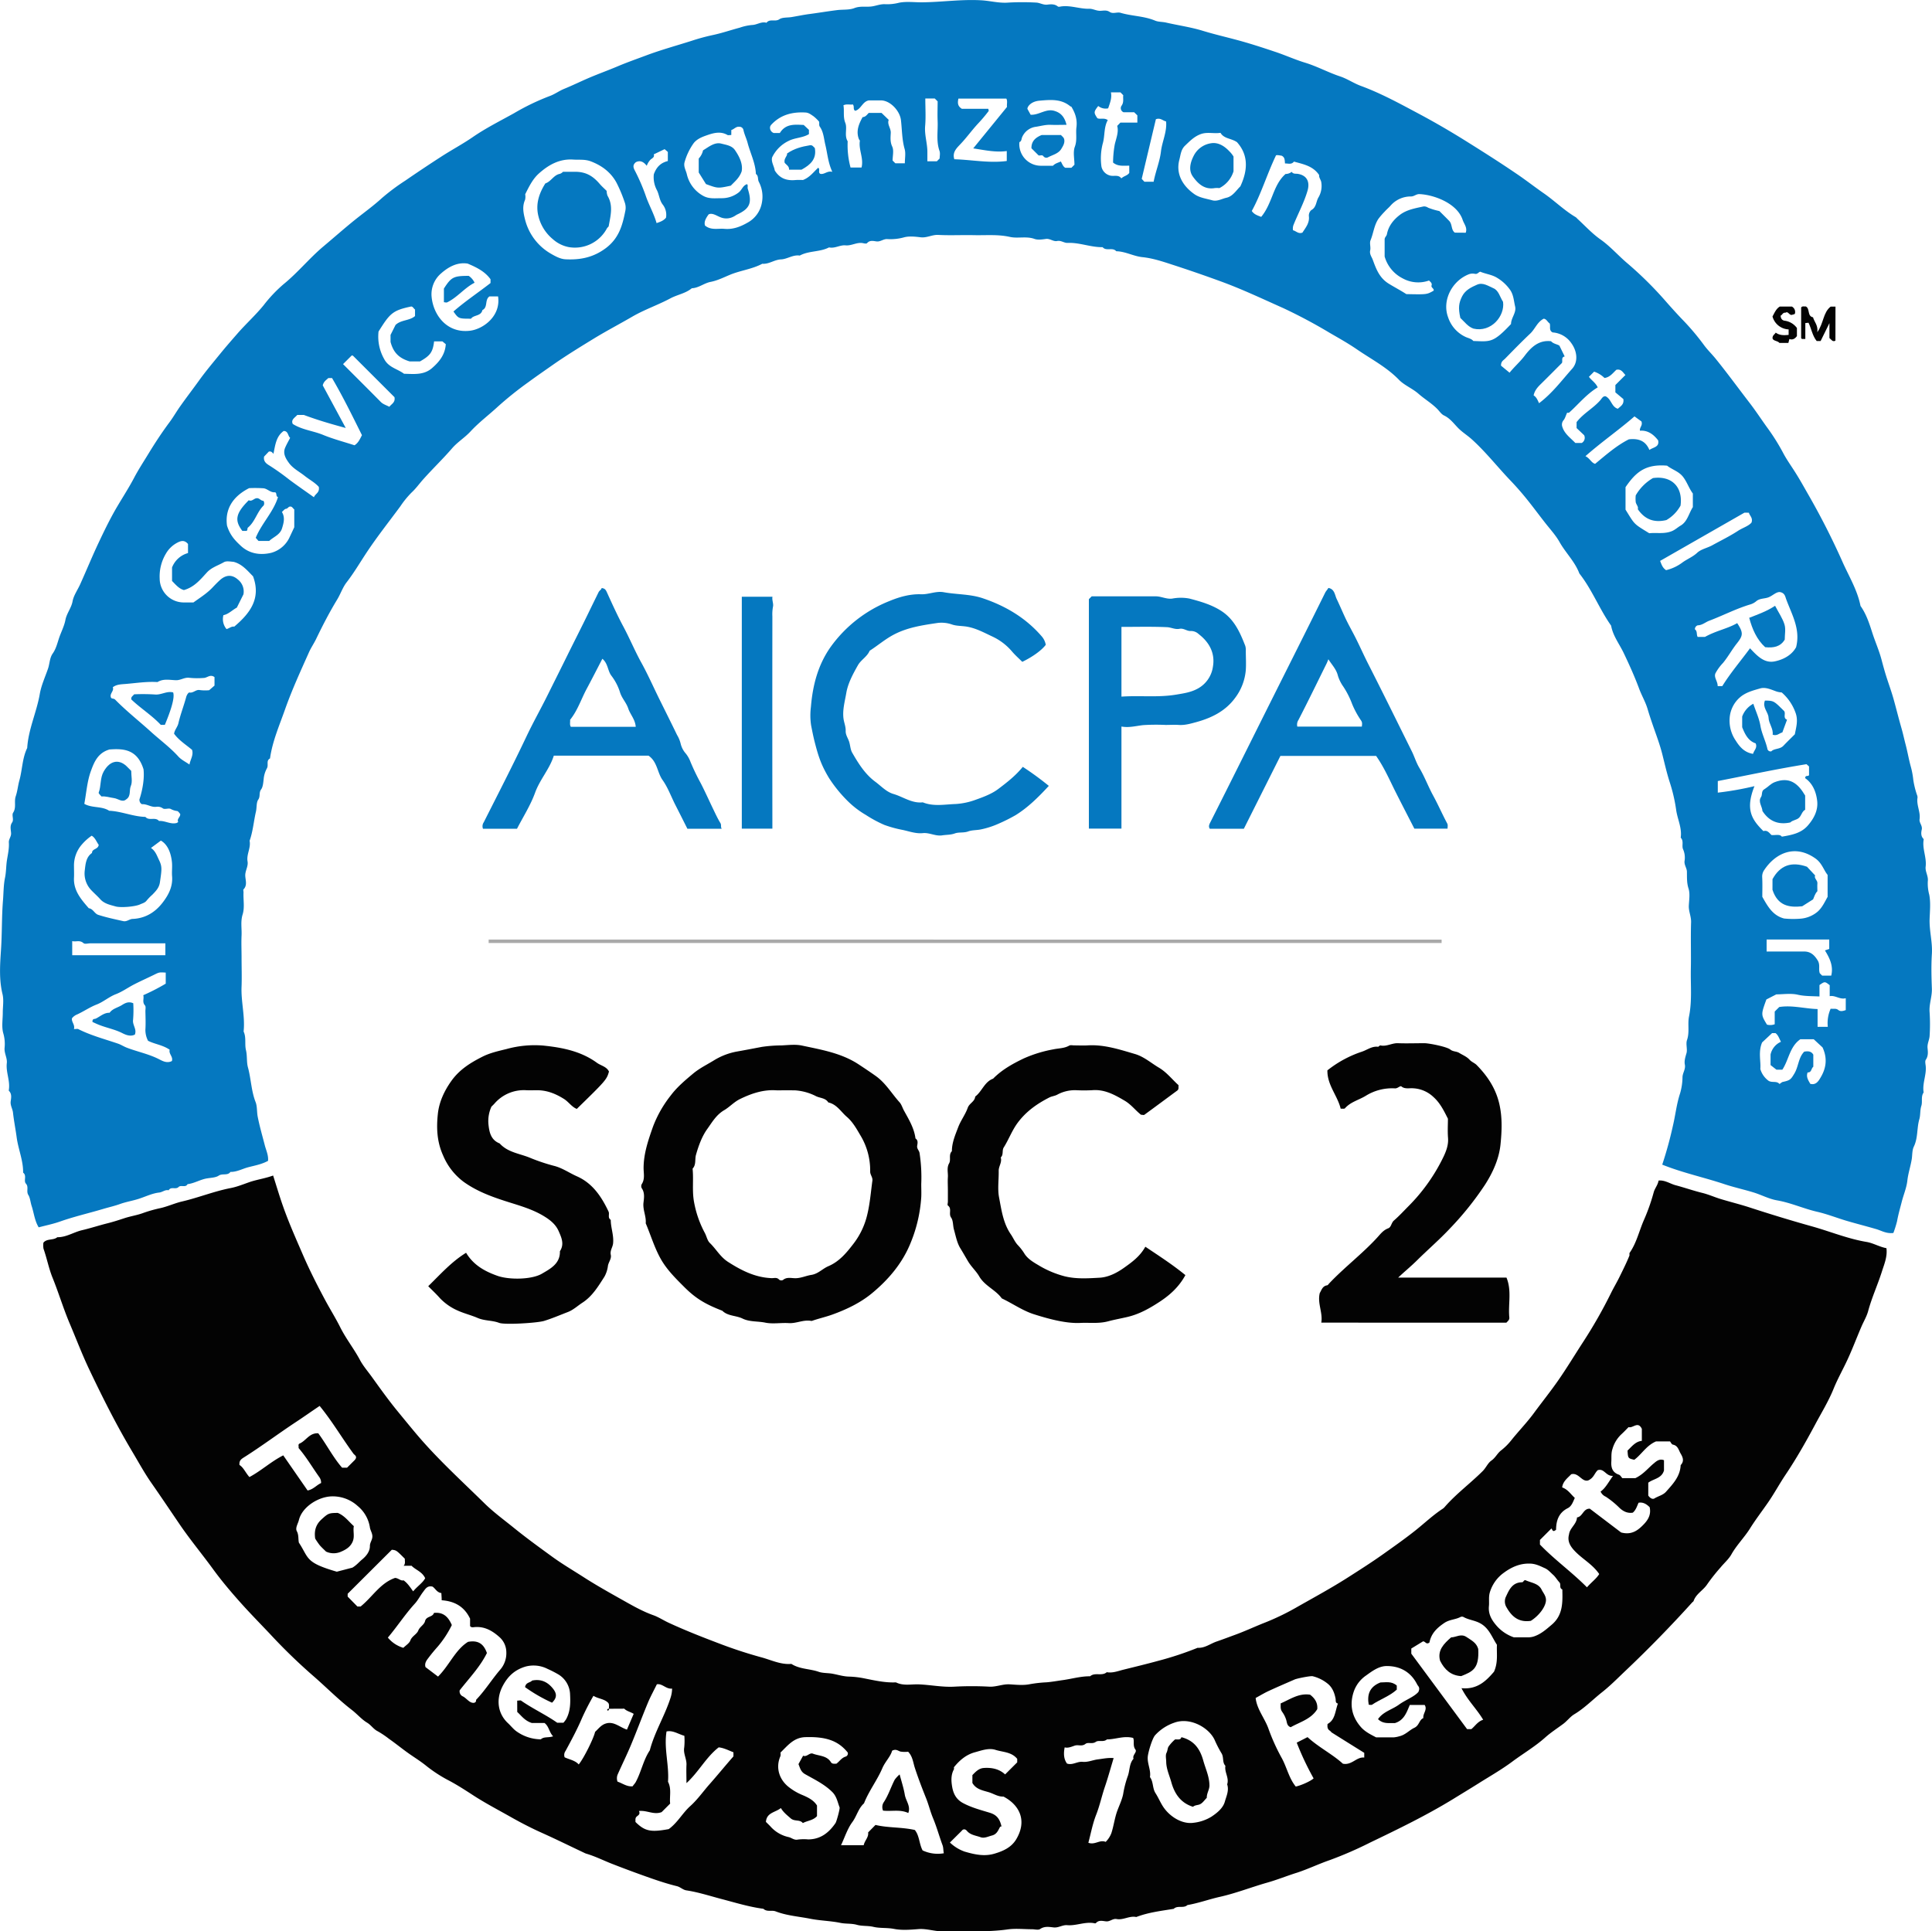 <svg xmlns="http://www.w3.org/2000/svg" viewBox="0 0 945.42 945.18"><defs><style>.cls-1{fill:#0578c0;}.cls-2{fill:#030303;}.cls-3{fill:#a9a9a9;}</style></defs><g id="Layer_2" data-name="Layer 2"><g id="layer"><path class="cls-1" d="M926.52,603.43c-3.51.41-5.83-1.15-8.37-1.89-4.76-1.39-9.56-2.61-14.31-4s-9.66-3.36-14.61-4.49c-6.66-1.53-12.9-4.43-19.7-5.6-3.89-.67-7.53-2.66-11.36-3.84-4.73-1.46-9.6-2.51-14.3-4.07-10.1-3.36-20.55-5.57-30.46-9.56a188.49,188.49,0,0,0,5.19-18.86c1.27-5.29,1.8-10.73,3.54-16a29.39,29.39,0,0,0,1.19-8c.08-2.12,1.59-3.84,1.15-6.08-.37-1.87.25-3.72.8-5.61s-.42-4.48.25-6.41c1.36-3.88.21-7.83,1-11.6,1.54-7.68.72-15.39.88-23.08s-.13-15.32.12-23c.09-2.82-1.24-5.31-1.11-8.08s.67-5.86-.15-8.43c-.89-2.78-.73-5.42-.78-8.13,0-1.95-1.54-3.49-1.11-5.6a10.13,10.13,0,0,0-.83-5.6c-.65-1.71.52-3.91-1.1-5.54.71-4.75-1.61-9.06-2.23-13.63a80.18,80.18,0,0,0-3.17-13.6c-1.42-4.42-2.45-9-3.58-13.5s-2.74-8.85-4.28-13.22c-1-2.92-2-5.8-2.88-8.8-1-3.53-2.94-6.75-4.23-10.23-2.19-5.9-4.79-11.66-7.51-17.36-2.12-4.44-5.29-8.42-6.17-13.42-5.76-8.16-9.33-17.65-15.54-25.53-2.16-5.8-6.73-10.1-9.72-15.43-1.81-3.22-4.5-6.16-6.87-9.17-3.45-4.38-6.73-8.9-10.29-13.2-2.17-2.62-4.45-5.2-6.78-7.63-6.38-6.67-12.08-14-18.94-20.2-2.28-2.07-4.94-3.64-7.07-5.93-2-2.11-3.77-4.46-6.57-5.78-1.27-.6-2.16-2-3.21-3.1-2.82-2.87-6.33-4.93-9.3-7.54s-7-4.16-9.61-6.9c-6-6.15-13.47-10-20.38-14.73-4.35-3-9-5.59-13.54-8.22a252.72,252.72,0,0,0-22.51-12c-10.13-4.51-20.11-9.26-30.56-13.08q-11.94-4.37-24-8.28c-4.69-1.53-9.46-3.12-14.53-3.64-4.3-.44-8.29-2.81-12.75-2.88-1.79-2.13-4.89.14-6.67-2-5.81.12-11.3-2.35-17.16-2.08-1.65.08-3.21-1.33-5.08-.93s-3.54-1.33-5.58-1c-1.8.25-3.84.55-5.45,0-4-1.48-8.19-.13-12.09-1-5.87-1.32-11.72-.73-17.59-.86s-11.66.19-17.47-.12c-3-.16-5.58,1.52-8.59,1.16-2.79-.33-5.84-.68-8.43.1A24.86,24.86,0,0,1,434,117c-1.83,0-3.17,1.38-5.09,1.15-1.49-.19-3.27-.73-4.63.86-.28.33-1.3.16-1.93,0-3-.62-5.61,1.36-8.59,1.07-2.71-.26-5.25,1.64-8.07,1-4.49,2.35-9.86,1.56-14.33,4-3.31-.52-6.1,1.74-9.16,1.87-3.28.14-5.9,2.42-9.16,2.13-5.09,2.71-10.92,3.29-16.18,5.55-3,1.27-6,2.73-9.08,3.32-3.28.62-5.85,3-9.23,3.12-3.05,2.54-7,3.1-10.45,4.93-6.11,3.27-12.72,5.5-18.74,9s-12.49,6.89-18.6,10.61c-6.54,4-13.06,8-19.35,12.34-4.26,3-8.54,5.93-12.72,9a171.63,171.63,0,0,0-15,12c-4.45,4.12-9.33,7.75-13.48,12.24-2.73,2.95-6.31,5.14-8.94,8.17-4.52,5.23-9.5,10-14.1,15.15-1.93,2.15-3.62,4.57-5.77,6.54a45.18,45.18,0,0,0-5.5,6.76c-5.71,7.74-11.7,15.27-17,23.36-3,4.59-5.83,9.35-9.21,13.73-2,2.54-3,5.74-4.69,8.51-3.78,6.23-7.11,12.67-10.27,19.23-1.06,2.22-2.49,4.26-3.51,6.54-4.14,9.27-8.4,18.54-11.76,28.07-2.76,7.84-6.17,15.59-7.33,23.95-2.06,1.06-.56,3.26-1.55,4.88a13.51,13.51,0,0,0-1.57,5.35c-.19,1.65-.36,3.76-1.22,4.9-1.21,1.6-.28,3.36-1.41,5-1,1.41-.67,3.91-1.15,5.94-1.09,4.72-1.44,9.61-3.09,14.22.71,3.46-1.6,6.63-1,10.08.43,2.47-1.23,4.56-1.12,7.08.1,2.15,1.09,4.61-.85,6.6-.24.26,0,1,0,1.47-.2,3.61.64,7.31-.44,10.81s-.37,6.84-.52,10.25c-.17,3.66,0,7.33,0,11,0,4.66.17,9.33,0,14-.33,7.4,1.79,14.66,1,22.06,1.38,2.91.44,6.14,1.14,9.05s.24,5.87,1,8.57c1.52,5.58,1.58,11.44,3.73,16.92.81,2.06.57,4.66,1,7,.92,4.76,2.28,9.39,3.48,14.06.66,2.55,1.88,5,1.6,7.69-3.14,1.73-6.59,2.3-9.8,3.16-2.82.75-5.53,2.32-8.59,2.25-1.43,2-3.9.57-5.77,1.84-1.36.92-3.55,1-5.46,1.3-3.32.45-6.33,2.45-9.76,2.85-1,1.89-3.23.22-4.4,1.4-1.39,1.4-3.73-.41-4.85,1.6-1.69-.41-3,.92-4.57,1.1-3.53.38-6.8,2.05-10.18,3.12-2.94.93-6,1.42-8.94,2.46-2.72,1-5.71,1.65-8.49,2.49-7,2.08-14.06,3.69-20.92,6.11-3.36,1.19-6.89,1.9-10.5,2.86-2-3.27-2.32-7.05-3.46-10.5-.56-1.7-.72-3.93-1.59-5.31-1.18-1.87.33-3.88-1.19-5.57-1.28-1.42.58-3.94-1.38-5.39.09-5.94-2.37-11.41-3.15-17.22-.54-4.05-1.36-8.1-1.81-12.18-.21-1.9-1.41-3.51-1.11-5.59.24-1.68.61-3.61-.91-5.08-.08-.08,0-.32,0-.49.69-4.43-1.52-8.63-1-13.07.28-2.56-1.39-4.87-1.07-7.59a18.64,18.64,0,0,0-.69-7.12c-.84-3.1-.21-6.6-.21-9.93,0-3,.56-6.12-.11-9C-.51,479.5,0,472.23.47,465.11c.57-8.2.33-16.41,1-24.55.3-3.69.24-7.48,1-11.06.58-2.9.49-5.77.94-8.59s1.12-5.67.92-8.6c-.11-1.61,1.19-2.84,1.09-4.58s-.69-3.49.53-5.25c.95-1.35-.31-3.55.48-4.75,1.68-2.57.37-5.37,1.26-8s1.09-5.28,1.79-7.78c1.47-5.26,1.39-10.88,3.83-15.87.56-9.16,4.61-17.5,6.16-26.46.72-4.16,2.59-8.23,4-12.3.87-2.49.77-5.28,2.34-7.51s2.2-4.85,3-7.27c1-3.08,2.61-6,3.2-9.14.64-3.31,2.89-5.79,3.5-9.11.53-2.93,2.5-5.59,3.75-8.4,2.7-6,5.25-12.15,8-18.15,2.54-5.45,5.13-10.89,8-16.15,3.29-6,7.16-11.67,10.34-17.71,2.18-4.15,4.72-8,7.15-12,3.19-5.23,6.55-10.34,10.21-15.26,1.87-2.51,3.42-5.26,5.24-7.81,3-4.25,6.2-8.41,9.25-12.65,3.26-4.54,6.88-8.81,10.39-13.13,2.64-3.26,5.47-6.47,8.24-9.66,4.21-4.85,9-9.14,13-14.08A68.86,68.86,0,0,1,138.86,139c6.94-5.65,12.56-12.66,19.36-18.37,5.28-4.43,10.43-9,15.84-13.34,4.27-3.4,8.74-6.62,12.81-10.34a103.38,103.38,0,0,1,11.42-8.53q8.9-6.13,18-12c5-3.21,10.23-6,15.09-9.35,6.43-4.43,13.41-7.9,20.18-11.67A114.79,114.79,0,0,1,269,47c2.37-.84,4.58-2.49,7-3.49,4.27-1.74,8.41-3.79,12.66-5.59s8.88-3.48,13.28-5.33c4.68-2,9.47-3.67,14.22-5.45,7.38-2.77,15-4.84,22.48-7.23a99.07,99.07,0,0,1,9.86-2.69c4.58-.95,9-2.48,13.47-3.67A25.48,25.48,0,0,1,368,12.23c2.44-.05,4.57-1.83,7.08-1.09,1.61-2.13,4.25-.3,6.31-1.73,1.5-1,4-.72,6-1.06,2.65-.44,5.34-1,8-1.39,4.72-.6,9.42-1.41,14.15-2,2.87-.37,6,0,8.54-1,3-1.15,5.8-.4,8.64-.83,2.2-.33,4.25-1.24,6.59-1.06a23.41,23.41,0,0,0,6.61-.73c3.68-.74,7.62-.16,11.45-.21,9.52-.1,19-1.52,28.55-1,4.54.22,8.95,1.52,13.58,1.13a123.68,123.68,0,0,1,13.48,0c1.87.05,3.55,1.27,5.58,1,1.72-.21,3.55-.35,5.1.91.31.25,1,.1,1.47,0,4.77-.71,9.32,1.29,14.08,1.12,1.6,0,3.25,1,5.08,1,1.55,0,3.12-.53,4.75.56s3.62-.08,5.3.42c5.55,1.65,11.46,1.54,16.89,3.82,1.67.7,3.69.54,5.57,1,5.93,1.36,11.94,2.19,17.83,4,5.18,1.58,10.51,2.84,15.76,4.23,6.57,1.73,13,3.82,19.5,6,5,1.65,9.75,3.84,14.75,5.36,5.92,1.8,11.33,4.8,17.21,6.74,3.43,1.14,6.59,3.33,10.06,4.61,9.87,3.62,19.09,8.69,28.31,13.6,7.65,4.08,15.2,8.46,22.61,13.08,8.61,5.38,17.19,10.81,25.57,16.53,4.43,3,8.68,6.34,13.1,9.4,5.34,3.72,10,8.38,15.63,11.68a5.21,5.21,0,0,1,.71.7c3.75,3.42,7.2,7.24,11.32,10.14,4.95,3.48,8.84,8.07,13.44,11.91a181.28,181.28,0,0,1,19.07,19c2.48,2.8,5,5.6,7.57,8.28a119.12,119.12,0,0,1,10.63,12.57c1.71,2.33,3.83,4.36,5.67,6.63,5.62,6.93,10.87,14.14,16.3,21.2,3.11,4,5.91,8.3,8.87,12.41a101.74,101.74,0,0,1,7.72,12.23c1.86,3.6,4.28,6.87,6.4,10.3,1.89,3,3.69,6.21,5.44,9.29a362.4,362.4,0,0,1,17.07,33.36c3.19,7.33,7.52,14.21,9.1,22.2,2.83,4,4.31,8.61,5.75,13.09s3.32,8.65,4.51,13.13c.87,3.29,1.77,6.58,2.84,9.81s2.1,6.13,3,9.27c1.34,4.78,2.52,9.6,3.89,14.36.79,2.71,1.36,5.45,2.07,8.14.95,3.61,1.56,7.3,2.56,10.89a40.44,40.44,0,0,1,1.21,6.48,42.42,42.42,0,0,0,1.79,7.29,3.19,3.19,0,0,1,.28,1.36c-.62,3.62,1.53,7,1,10.58-.25,1.79,1.51,3.12,1.06,5.1-.34,1.5-.47,3.26.91,4.57.09.08,0,.32,0,.49-.68,4.43,1.56,8.63,1,13.07-.29,2.41,1.38,4.54,1.06,7.09a21.08,21.08,0,0,0,.7,6.6c.75,3.86.32,8,.18,11.95-.19,5.73,1.48,11.3,1.11,17.07s-.21,11.32,0,17c.13,3.92-1.45,7.61-1.11,11.58a88,88,0,0,1,0,11.48c-.1,2-1.25,3.89-1,6.08.2,1.87.38,3.82-.86,5.63-.47.68-.17,2-.06,2.94.5,4.43-1.75,8.64-1,13.07-1.44,2-.46,4.5-1.12,6.54-.72,2.23-.38,4.52-1,6.59-1.26,4.39-.61,9.1-2.68,13.37-.85,1.74-.71,4-1,6-.57,3.59-1.76,7-2.17,10.63s-1.86,6.9-2.73,10.33c-.81,3.16-1.73,6.33-2.31,9.57A54.76,54.76,0,0,1,926.52,603.43ZM257,95.08a6.72,6.72,0,0,1-.06,2.71c-1.46,3.27-.84,6.33,0,9.68a26.79,26.79,0,0,0,12.53,16.63c2.34,1.36,4.77,2.68,7.27,2.8,7.07.36,13.52-.83,19.68-5.43,6.39-4.77,8.16-11.09,9.53-18a7.79,7.79,0,0,0-.08-3.93,69.5,69.5,0,0,0-4.22-10.2c-2.74-5-7.06-8.28-12.5-10.36-2.93-1.12-5.73-.69-8.6-.88-6.6-.45-11.91,2.43-16.66,6.64C260.84,87.39,259.06,90.94,257,95.08Zm100.85-29c-.88,0-1.48.19-1.84,0-3.41-2-6.89-1-10.13.13-2.29.8-4.74,1.74-6.4,3.81a29.91,29.91,0,0,0-4.55,9.59c-.42,2,.7,3.76,1.14,5.53A16.22,16.22,0,0,0,344.39,96c2.73,1.41,5.68,1,8.56,1a13.41,13.41,0,0,0,8.4-2.72c1.7-1.23,2.08-3.48,4.21-4.15.62.55.12,1.47.35,2.2,2.2,6.88,1.14,9.69-5.08,12.6-.7.33-1.28.84-2,1.15a7.45,7.45,0,0,1-6.32.23c-1.87-.73-4-2.3-5.76-1.37-1.44,2-2.33,3.7-1.75,5.45,3,2.44,6.35,1.32,9.51,1.61,4.13.37,7.75-1,11.24-3a13.8,13.8,0,0,0,7.05-9.65,15.53,15.53,0,0,0-1.45-10.32c-.68-1.26-.06-2.94-1.45-3.89-.23-5.39-2.75-10.18-4.08-15.28-.54-2.07-1.54-4-2-6.17a2,2,0,0,0-2.15-1.65c-1.55-.17-2.44,1.23-3.8,1.58ZM840.54,335.8h2.25c4-6.46,8.91-12.18,13.58-18.53,3.52,3.76,7,7.46,12.1,6.41,4.38-.9,8.39-3.15,10.45-6.94,2.26-8.93-2.18-16.1-4.9-23.61-.42-1.15-.65-3-3.09-3.38-1.76-.07-3.4,1.69-5.37,2.52s-4.39.45-6.18,2a8,8,0,0,1-2.84,1.53c-7,2.09-13.4,5.45-20.16,8-1.87.71-3.4,2.2-5.6,2.23A2,2,0,0,0,829.4,308c1.32.92.66,2.65,1.35,3.7h3.59c5.55-3.1,11.06-4,15.75-6.74,3.1,4.74,2.91,6.06-.14,9.91-2.44,3.07-4.33,6.59-6.83,9.61a23.09,23.09,0,0,0-3.65,5C838.54,331.54,840.58,333.37,840.54,335.8ZM36.18,503.63c1.1,0,1.69-.18,2.09,0,6.22,3.15,12.94,4.9,19.5,7.14,1.4.48,2.71,1.35,4.18,1.93,5.16,2,10.64,3.06,15.66,5.58,1.71.86,4,2.29,6.5,1,.73-2.11-1.7-3.59-1.06-5.52-3.44-2.38-7.3-2.7-10.61-4.4a11.52,11.52,0,0,1-1.29-5.44c.19-3,.06-6,0-9,0-1,.3-2.3-.2-2.86-1.52-1.68-.33-3.44-.85-5a98.56,98.56,0,0,0,11-5.66V476c-3.2-.21-3.19-.18-5.85,1.13-3.18,1.56-6.42,3-9.56,4.61s-5.84,3.61-9,4.82c-3.39,1.31-6.08,3.77-9.38,5.05s-6.28,3.34-9.48,4.83a6.06,6.06,0,0,0-2.6,1.9C34.86,500.16,36.8,501.46,36.18,503.63ZM94,367c-2.83-2.43-6.36-4.56-8.81-7.91.23-1.87,1.67-3.22,2.11-5.12,1-4.34,2.66-8.54,3.82-12.86.3-1.1,1.13-2.28,1.59-2.19,1.93.36,3.16-1.6,5.11-1.19a20.35,20.35,0,0,0,4.52.07l2.63-2.27v-4.15c-2.13-1.56-3.53.36-5.24.41a38.59,38.59,0,0,1-7-.06c-2.4-.36-4.26,1.22-6.59,1.17-3-.08-6.2-.88-9.07.91-5.23-.34-10.38.49-15.56.92-2.25.19-4.44.17-6.32,1.62.78,1.87-1.81,3.14-.83,5.16.45.56,1.37.23,2,.9C61.83,348,68,352.83,73.79,358.08c4.48,4.07,9.41,7.66,13.5,12.19,1.41,1.56,3.48,2.54,5.42,3.9C93.2,371.54,94.76,369.64,94,367Zm764.55,17.75c-4.56,11.4-1.38,16.34,4.38,22,1.89-.63,2.86.88,3.92,1.91,2,.22,4.08-.6,5.09.81,5-.85,9.47-1.71,12.75-5.49,3.06-3.53,5.06-7.5,4.54-12.05-.5-4.35-2.18-8.5-5.86-11.08,0-1.73,1.53-.63,1.88-1.54v-4.21L884,374c-14.72,2.35-29,5.47-43.4,8.25v5.67A151.5,151.5,0,0,0,858.54,384.75ZM92,270.67v-4.44c-1.58-1.87-3.11-1.69-4.94-.79a13.78,13.78,0,0,0-5.86,5.5,21.67,21.67,0,0,0-3.06,12.21,11.78,11.78,0,0,0,11.6,11.69h4.92c3.29-2.37,6.7-4.48,9.45-7.43,1.14-1.21,2.3-2.4,3.53-3.52,3-2.69,6-2.75,8.85-.2a7.46,7.46,0,0,1,2.64,7.18c-1.31,2.62-2.33,4.69-3.23,6.49-2.35,1.28-4.1,3.23-6.57,3.7a7.57,7.57,0,0,0,1.52,6.82c1.32-.35,2.45-1.45,3.77-1.2,7.76-6.54,13.24-13.84,9.2-24.64-2.8-2.8-5.33-6-9.54-7.08-1.53-.1-3.48-.54-4.74.19-2.82,1.63-6.06,2.52-8.39,5.12C98,283.73,95,287.38,90,288.78c-2.37-.61-4-2.62-5.81-4.45v-6.6A11.7,11.7,0,0,1,92,270.67ZM717.25,113.9c.89-2.54-.82-4.23-1.5-6.28C713,99.31,701.37,95.26,694.59,95c-1.57-.06-2.53,1.12-4.07,1.15a13.13,13.13,0,0,0-10.08,4.52c-.88,1-1.93,1.84-2.8,2.84a35.22,35.22,0,0,0-3.16,3.66c-2.1,3.21-2.39,7-3.81,10.42-.59,1.42.19,3.35-.17,4.93-.42,1.83.73,3.2,1.23,4.54,1.64,4.45,3.2,8.9,7.84,11.77,2.77,1.71,5.71,3.23,8.62,5.11,10.06.21,10.06.21,13.35-1.68.34-1.11-1.37-1.42-1-2.58s-.66-1.74-1.24-2.4a15.69,15.69,0,0,1-12.82-1,17.3,17.3,0,0,1-8.91-10.75c0-2.38,0-5.37,0-8.37,0-1.07.92-1.53,1.12-2.56.74-3.93,3.16-7,6.22-9.35,3.4-2.65,7.63-3.32,11.71-4.22a3.52,3.52,0,0,1,2.23.62,34.93,34.93,0,0,0,5.51,1.65c1.5,1.5,3.17,3.12,4.79,4.8s.86,4.37,2.77,5.76ZM44.86,409a24.56,24.56,0,0,0-4.65,4.14,15.6,15.6,0,0,0-4,10.86c0,1.83.09,3.67,0,5.49-.33,6.32,3.45,10.64,7.23,15,2.12.27,2.81,2.65,4.63,3.24,4,1.29,8.11,2.15,12.21,3.07,1.77.4,3-1,4.57-1.07,6.13-.24,11-3.17,14.64-7.87,2.91-3.75,5.14-7.91,4.72-13-.19-2.31.17-4.68-.08-7-.49-4.6-2.16-8.63-5.41-10.46L73.87,415c2.2,1.45,2.91,3.76,3.93,5.85,1.58,3.27,1.41,4.49.45,11-.39,2.65-2,4.27-3.68,6a25.75,25.75,0,0,0-2.78,2.85c-.83,1.14-2.18,1.41-3.23,1.91-2.33,1.11-9.45,1.73-12,1s-5.49-1.27-7.51-3.54c-1.44-1.61-3.07-3-4.56-4.6a11.79,11.79,0,0,1-3-9.58c.35-2.85.54-6.42,3.53-8.44,0-2.2,3-1.63,3.28-4C47.24,412.09,46.63,410,44.86,409Zm8.49-42.13c-5.6,1.71-7.37,6.37-8.86,10.46-1.86,5.07-2.22,10.68-3.23,16.07,3.82,2.18,8.5,1,12.17,3.39,6,.24,11.67,2.87,17.72,3,1.79,2.11,4.89-.15,6.66,2,2.93-.23,5.6,1.75,8.57,1a3.52,3.52,0,0,0,.83-.5c-.86-1.6,1.31-2.52.94-4-.49-.49-.9-1.26-1.45-1.36a8.77,8.77,0,0,1-3.12-1c-1-.58-2.89.34-3.83-.27a4.43,4.43,0,0,0-3.17-.82c-2.49.39-4.56-1.4-7-1.26-.42,0-1.41-.84-1.35-2.33,1.62-4.93,2.49-10.42,2-14.76C67.1,366.38,60,366.32,53.35,366.82ZM228.83,129c-4.92-.77-9.24,1.49-13,4.82a13.39,13.39,0,0,0-4.62,11.47c.86,9,7.58,17.93,18.78,16.57,6.54-.8,15.18-7.21,13.74-16.79h-4.22c-2.43,1.67-.63,5.34-3.44,6.68-.7,3.11-4.26,2.28-5.56,4.22-6.11,0-6.11,0-8.61-3.52,5.72-5,12.1-9.23,18.14-13.93v-1.85C237.39,133,233.61,131,228.83,129Zm643.08,209.9a13.23,13.23,0,0,1-2.28-.38c-2.69-.9-5.47-2.38-8.22-1.62-3.52,1-7.23,1.95-10.07,4.48a14.74,14.74,0,0,0-4.93,9.89,17.26,17.26,0,0,0,3,11.23c2,3.21,4.41,5.81,8.45,6.44.45-1.76,2.23-2.94,1.26-5.14-3.62-1.2-5.22-4.45-6.59-7.9V350.7a11.56,11.56,0,0,1,5.45-6.28c1.24,3.76,2.84,7.07,3.47,10.75.68,4,2.63,7.58,3.47,11.53a1.59,1.59,0,0,0,1.88,1c1.45-1.49,4.2-.91,5.94-2.75s3.74-3.77,5.56-5.59c.68-3.6,1.75-6.91.27-10.74A23.59,23.59,0,0,0,871.91,338.92Zm-750-100c-8.38,4.25-11.86,10.69-10.83,18.31,1.5,4.86,4.12,7.46,6.85,10,4.29,3.94,9.64,4.57,14.81,3.34a13.93,13.93,0,0,0,9.08-7.87c.73-1.53,1.44-3.06,2.18-4.64v-8.75c-.74-.48-1-1.49-2.05-1.37-.83,0-1.1,1-2,1.09-.66.05-1.25.91-2,1.55,1.63,2.67.88,5.34.07,8-1,3.23-4.18,4.19-6.28,6.18h-5.24l-1.36-1.53c2.93-7.14,8.65-12.6,10.9-19.94-1.22-.33-.39-1.91-1.42-2.36-2.22.3-3.69-1.72-5.66-1.94A64.6,64.6,0,0,0,121.94,238.9ZM381.62,65.09c2.86-4.68,7.39-4.12,11.67-3.94l2.56,2.4v2.09c-3.08,1.9-6.86,1.69-10.07,3.38a17.24,17.24,0,0,0-7.94,8c-.59,2.12,1,4.4,1.28,6.4,2.55,4.12,6.12,5.1,10.3,4.68a31.77,31.77,0,0,1,3.5,0c3.4-1.31,5.18-3.94,7.46-6,1.15.71-.28,2.36,1.1,3,2,.37,3.39-1.66,5.82-1-2.14-4.57-2.38-9-3.42-13.22-.73-3-.84-6.22-2.69-8.86-.56-.82-.13-1.6-.4-2.52A19.34,19.34,0,0,0,398,56.83c-1.14-.73-2.21-1.67-3.76-1.76-6.53-.39-12.36,1.09-16.93,6.09a3.48,3.48,0,0,0-.43.77,2.71,2.71,0,0,0,1.73,3.16Zm357.8,93.48c0-3,2.72-5.56,2-8.6-.64-2.67-.73-5.55-2.38-8a20.9,20.9,0,0,0-6.43-6c-2.55-1.59-5.55-1.85-8.26-3-.88.26-1.37,1.31-2.58,1.05a5.39,5.39,0,0,0-2.9.17c-8.2,3.14-13.36,12.75-10.24,21.1a16.17,16.17,0,0,0,8.66,9.66c1.27.56,2.72.8,3.69,1.93C729.4,167.19,730.65,167.87,739.42,158.57ZM524.22,52.15c-.09,0-.3,0-.4-.06-4.52-3.85-10-3.26-15.21-2.81-1.88.16-4.39.95-5.63,3.11a3.36,3.36,0,0,0-.23.88l1.59,2.88c4.15.28,7.72-3.34,12-1.76,3.11,1,4.73,3.28,5.56,6.7-2.84,0-5.31.1-7.76,0s-4.73.56-7.09.94a8.49,8.49,0,0,0-6.86,5.08c-.39.81-.21,2-1.35,2.44,0,.33-.06.65-.05,1a10.57,10.57,0,0,0,10.69,10.57c2,0,3.95,0,5.78,0,1.15-1.24,2.59-1.46,3.85-2.1.69,1.14,1,2.43,2.18,3.09h3l1.49-1.49c0-2.92-.78-6.19.19-8.81,1.24-3.31.36-6.46.8-9.64C527.19,58.68,526.3,55.5,524.22,52.15ZM795.45,238.42v11c4.68,7.54,3.85,6.78,11.6,11.55,3.58-.38,7.31.47,11-1,1.68-.66,2.88-1.88,4.34-2.73,3.3-1.9,4-5.9,6-9.06v-6.65c-1.93-2.6-2.83-5.63-4.8-8.16-2.12-2.72-5.27-3.48-7.81-5.47C805.15,227,800.47,231.1,795.45,238.42Zm98.89,200.49V428.22c-.36-.52-.74-1-1.06-1.56-1.35-2.32-2.41-4.73-4.83-6.47-10.1-7.21-19.59-2.64-25.05,5.49a5.55,5.55,0,0,0-1.08,3.57c.18,3.32.06,6.65.06,9.65,2.64,4.7,5.13,9.19,10.67,10.62a44.24,44.24,0,0,0,7.82.1,14.78,14.78,0,0,0,8.57-3.44C891.67,444.2,892.83,441.61,894.34,438.91ZM597.24,65c-3.25.54-6.49-.56-9.73.66s-5.32,3.45-7.64,5.65c-2,1.92-2.12,4.49-2.75,6.85-1.83,6.89,1.59,12.8,7.34,16.85,2.55,1.79,5.74,2.17,8.7,3,2.47.71,4.74-.74,7-1.23,3.16-.68,5-3.91,6.8-5.56,3.85-8.24,3.83-15.53-1.63-21.63C602.51,67.62,599,68,597.24,65ZM434.89,58.66c-.87,2.24,1.14,4.09,1,6.43-.1,2.17-.36,4.34.72,6.65.89,1.91.18,4.56.18,6.83.51.52,1,1,1.35,1.35h4.64c0-2.45.51-4.89-.1-7-1.33-4.66-1.25-9.45-1.81-14.17-.53-4.49-5.18-9.53-9.7-9.62-2,0-4,0-5.95,0-3.17.49-3.88,4.4-6.76,5.1-1.19-.82-.23-2-1.12-3.13-1.32.28-2.9-.35-4.6.41.5,2.88-.27,5.67.91,8.63,1.08,2.71-.62,6.14,1.16,9a41.63,41.63,0,0,0,1.4,12.84h5.38c1.16-4.53-1.52-8.7-.81-13.08,0-.23-.36-.5-.47-.79-1.52-3.95-.06-7.41,1.81-10.79,1.49-.05,2.17-1.27,3-2.05h6.27ZM738.7,182.4c2.5-3.09,5.19-5.37,7.38-8.27C749.17,170,753,166.29,759,167c1.21,1.35,3.11,1.43,4.11,2.19l2.57,5.26c-1.88.43-.88,2.06-1.34,3.18-3.43,3.43-6.82,6.87-10.27,10.25-1.62,1.58-3.1,3.21-3.59,5.64,1.35.77,1.94,2.26,2.65,3.81,6.56-4.94,11.14-11.21,16.24-16.91,3-3.41,2.43-8.53-.46-12.5a12.12,12.12,0,0,0-9.13-5.23c-2-1-.89-3-1.45-4.4-1.11-.73-1.57-2.23-2.94-2.31-3.17,1.65-4.18,5-6.56,7.26-4.24,4-8.29,8.18-12.37,12.34-.76.77-2,1.27-1.93,3.38l2.66,2.19ZM632.1,84.09c.74,1.19,1.95.83,3,1,4.4.72,6,3.86,4.74,8.23-1.69,5.8-4.57,11.09-6.82,16.65a5,5,0,0,0-.29,2.73c1.5.34,2.64,1.91,4.61,1.15,1.52-2.36,3.56-4.74,3.16-8a3.63,3.63,0,0,1,1.13-3c2.54-1.32,2.35-4.09,3.47-6.09A11,11,0,0,0,646.53,89c-.27-1.17-1.2-2.2-1-3.32-3-4.49-7.78-5.32-12.34-6.59-1.25,1.62-2.86.83-4.38.92-.15-1.59,0-3-1.63-3.81-1-.13-2.32-.45-2.78-.15-4.49,9.44-7.23,18.78-11.84,27.21,1.18,1.74,2.87,2.2,4.6,2.88,2.52-3,4-6.66,5.42-10.2,1.59-4,3.18-7.88,6.5-10.79A4.91,4.91,0,0,0,632.1,84.09ZM870.78,530.51c.77-.46,1-.83,1.58-1,3.65-.77,4-1.26,5.71-4.11,2.07-3.44,1.95-7.85,4.84-10.72,1.81-.31,3.42-.27,4.43,1.48v5.92c-1.09.77-.8,2.91-2.78,2.76-.87,2.23.38,3.94,1.3,5.59,2.89.8,4.17-1.62,5.1-3.18,2.57-4.34,3.45-9.12.9-14.64l-4.32-4H881c-5.26,3.65-5.63,10.12-8.82,14.9h-2.88l-2.88-2.26v-5.15a8.82,8.82,0,0,1,5.09-6.25c-.9-1.66-1.32-3.23-2.66-4.23h-1.7l-4.86,4.55c-2,4.63-.52,9.4-.88,13a10.79,10.79,0,0,0,3.64,5.47C866.79,530.24,869.32,528.71,870.78,530.51ZM467,77.94c8.72.26,17.13,2,25.66.85V73.92c-5.43.74-10.6-.42-16.41-1.3l16.52-20.28c-.19-1.36.38-2.87-.33-4.09H469c-.43,2-.47,3.68,1.7,5h12.94c.07.51.26.93.13,1.12a75.5,75.5,0,0,1-5.27,6.22c-3,3.24-5.53,6.83-8.57,10C468.21,72.43,465.88,74.51,467,77.94ZM185.24,162.25A22.24,22.24,0,0,0,188,175.72c2.18,4.16,6.45,4.75,9.72,7.21,4.65.07,9.57.78,13.64-2.73,3.58-3.09,6.46-6.62,6.78-11.75l-1.64-1.37h-4.08c-.64,5.43-2,7-6.92,9.81h-5c-5.16-1.55-8-4.26-9.39-9.57v-3.41l2.44-4.87c2.67-2.59,6.84-2,9.54-4.36v-3.21c-.68-.43-.95-1.37-1.84-1.48C192.05,151.92,190.81,153.38,185.24,162.25Zm-16.05,47.21c-7-1.91-13.39-3.73-20.52-6.39h-3.19c-1.23,1.41-3.21,2.3-2.21,4.42,4.63,2.92,10,3.35,14.86,5.36s10.21,3.4,15.34,5.07c1.87-1.13,2.67-3.07,3.65-4.95-4.65-9.33-9.23-18.74-14.63-27.94h-1.83c-.89.9-2.25,1.59-2.72,3.58ZM890.36,487.68c-3.9-.2-7.21-.08-10.62-.86s-7.25-.17-10.51-.17l-4.85,2.49c-2.69,7.42-2.69,7.42.28,12.32a6.22,6.22,0,0,0,3.79-.19v-6.21l2.22-2.22c6.26-1,12.29.79,18.76,1v8.69h5a17.3,17.3,0,0,1,1.4-8.87c1.29.24,2.56-.35,3.8.68,1,.83,2.43.42,3.59,0v-5.81c-2.93.78-5.11-1.55-7.86-1v-5.38c-2.4-1.87-2.4-1.87-5-.06ZM766.86,202c-.71,1.53-1,2.82-1.79,3.72a3.27,3.27,0,0,0-.52,3.24c1.06,3.4,4,5.38,6.34,7.84.09.09.3.07-.22,0H774A2.91,2.91,0,0,0,775.2,213l-3.7-3.51v-2.9c3.33-4.33,8.18-6.76,11.63-10.75.7-.8,1.25-2.06,2.56-1.9,2.81,1.33,2.88,5.2,6,6.11,1.34-1.26,3.13-2.11,2.69-4.75l-3.9-3.28v-3.58c1.26-1.26,3-3,4.92-4.92-1.13-1-1.88-3.09-4.44-2.54-1.73,1.58-3.15,3.68-5.81,4a13.34,13.34,0,0,0-5.08-3.1l-2.53,2.53c1.21,1.72,3.19,2.79,4.3,5.17-5.51,3.31-9.39,8.24-14,12.36C767.64,202.1,767.21,202,766.86,202ZM552.6,81.08c-3,0-5.59.42-7.92-1.52a51.41,51.41,0,0,1,.84-8.94c.72-3,2-6.1,1.18-9L548.26,60h8.3V56.46L555,54.94h-5.18a2.15,2.15,0,0,1-1.06-3.1c1.37-1.84.66-3.67.91-5.23L548.3,45.2h-4.67c.57,2.84-.52,5.31-1.35,7.82a5.77,5.77,0,0,1-4.86-1.15c-2.24,2.88-2.26,3.25-.41,6,1.51.63,3.25-.36,5.08.9-1.89,3.35-1.41,7.25-2.31,10.93A28.89,28.89,0,0,0,539,81.58a5.73,5.73,0,0,0,4,4.27c1.94.66,4.27-.6,5.72,1.45,1.29-1.22,2.92-1.29,3.88-2.68ZM853.66,250.89l-41.29,23.62c.67,1.61,1.09,3.33,2.93,4.53a21.75,21.75,0,0,0,8.13-3.86c2.31-1.64,5-2.68,7.12-4.68,1.92-1.78,5-2.32,7.38-3.66,4.19-2.31,8.52-4.41,12.49-7,2.32-1.54,5.17-2.3,6.68-4.09.79-2.33-.92-3.33-1.28-4.82ZM35.34,467.5H80.92v-5.83H44.27c-1.16,0-2.76.49-3.41-.09-1.84-1.66-3.67-.5-5.52-1ZM799.83,203.78c-7.47,6.52-15.92,12.36-24,19.47,2.21,1.08,2.87,3.25,4.74,3.76,5.45-4.5,10.55-9,16.51-12,4.56-.5,8.13.56,10.05,5.21,1.86-1.39,5-1.32,4.27-4.72-2.32-3-5.12-5-8.9-4.71-.24-1.7,1.46-2.51.74-4.54Zm64.66,261.89c6.34,0,12.33,0,18.32,0,3.13,0,5,1.64,6.69,4.39,1.31,2.17.29,4.17,1,6.24l1.18,1.18h4.43c1.15-4.69-.74-8.52-3.08-12.34l2.1-.72v-4.62H864.49Zm-548-384.52c-1.42-1.84-3.1-2.87-5.32-1.78-1.39,1.14-1.46,2.22-.65,3.84a95.63,95.63,0,0,1,5.35,12.25c1.55,4.69,4.07,8.93,5.42,13.72,1.92-.63,3.52-1.25,4.62-2.64a8.14,8.14,0,0,0-1.53-6.33c-1.78-2.25-1.76-5-3-7.29a13.43,13.43,0,0,1-1.44-7.59c1.37-3.94,3.79-5.78,6.86-6.51V74.36L325.23,73l-5.32,2.55c.54,1.41-.83,1.9-1.62,2.61A8.78,8.78,0,0,0,316.48,81.15ZM156,238.28c-1.84-2.09-4.56-3.51-6.92-5.39-2.64-2.09-5.8-3.65-7.77-6.43-1.52-2.12-3-4.56-1.75-7.41.7-1.64,1.62-3.2,2.42-4.76-1.19-1-.86-3.36-3.17-3.36-3.72,2.63-4.11,6.94-5,11.18-.67-.78-1.07-1.33-2.26-1.1l-2.31,2.43c-.47,2.43,1.2,3.54,2.65,4.42a116.49,116.49,0,0,1,9.63,6.85c3.9,2.91,7.91,5.66,12.09,8.64C154.31,241.56,156.52,241.17,156,238.28Zm11.87-60.08c6.24,6.25,12.37,12.33,18.43,18.48,1.17,1.19,2.67,1.58,4.24,2.4,1-1.39,3-2.07,2.5-4.7l-20.22-20.2a.83.83,0,0,0-.41-.2,1,1,0,0,0-.3,0ZM564.53,88.94c1-5.22,3-9.84,3.58-14.78s3-9.6,2.52-14.72c-1.62-.35-2.75-1.93-5-1.09-2.26,9.49-4.58,19.26-6.93,29.18L560,88.94ZM452.8,48.21c0,4.72.3,9.08-.08,13.37-.4,4.47,1.16,8.69,1.09,13.08,0,1.44,0,2.89,0,4.28h4.63l1.37-1.37c0-1.12.35-2.56-.07-3.72-1.69-4.81-.7-9.73-.91-14.59-.14-3.3,0-6.6,0-9.66l-1.4-1.39Z"></path><path class="cls-2" d="M133.65,575.31c1.72,5.37,3.16,10.27,4.86,15.07,2.81,8,6.25,15.71,9.61,23.48s7.07,15.07,11,22.4c2.42,4.5,5.16,8.88,7.43,13.42,2.81,5.6,6.71,10.45,9.65,16,1.53,2.85,3.78,5.43,5.72,8.13,4,5.55,7.95,11.1,12.28,16.41,3.16,3.86,6.31,7.72,9.52,11.54,10.27,12.19,22.07,22.88,33.38,34,4.51,4.43,9.78,8.25,14.75,12.29,6,4.84,12.18,9.32,18.36,13.81,4.74,3.45,9.9,6.5,14.88,9.68,6.18,4,12.55,7.58,18.91,11.15,5.06,2.84,10.15,5.82,15.73,7.81,2.53.9,4.94,2.5,7.46,3.67,8,3.7,16.14,6.9,24.31,10a220.12,220.12,0,0,0,21.08,6.94c4.78,1.28,9.47,3.67,14.68,3.21,4.05,2.62,9,2.35,13.37,3.87,2.15.74,4.68.51,7.06,1,2.62.5,5.22,1.33,8,1.35a44.49,44.49,0,0,1,7.56.93c5,1,10,2.13,15.17,1.89,3.73,1.87,7.71.78,11.58,1,5.69.27,11.3,1.43,17.07,1.1a155,155,0,0,1,17,0c3.48.19,6.63-1.35,10.08-1.13s6.76.56,9.95-.11a64.09,64.09,0,0,1,8.1-.89c2.7-.23,5.39-.73,8.06-1.1,4.39-.62,8.68-1.9,13.18-1.85,2.37-2.09,5.79.09,8.16-2,2.8.53,5.52-.57,8-1.19,5.71-1.42,11.45-2.8,17.13-4.36a159,159,0,0,0,19.33-6.39c3.49.23,6.18-2,9.23-3.05s6.08-2.2,9.11-3.31c5.06-1.84,9.93-4.16,14.95-6.11a121.77,121.77,0,0,0,15.78-7.71c8.24-4.67,16.56-9.19,24.57-14.31,5.8-3.71,11.61-7.4,17.23-11.4,5.3-3.77,10.61-7.5,15.72-11.56,4.49-3.57,8.66-7.57,13.5-10.71a5.85,5.85,0,0,0,1.06-1.05c5.58-6.32,12.39-11.34,18.34-17.27,1.63-1.62,2.51-3.94,4.28-5.16,2-1.39,2.91-3.59,4.77-5a29.86,29.86,0,0,0,4.94-4.92c3.53-4.43,7.51-8.52,10.84-13,4-5.46,8.28-10.77,12.16-16.35,4.21-6.06,8-12.35,12-18.51a233.18,233.18,0,0,0,13.83-24.25c1.37-2.77,3-5.47,4.32-8.21,1.61-3.29,3.28-6.61,4.64-10,.17-.43-.1-1.09.14-1.43,3.41-4.9,4.64-10.74,7-16.1a96.3,96.3,0,0,0,4.76-13.48c.54-2,2-3.52,2.4-5.77,3.06-.35,5.61,1.57,8.39,2.3,4.33,1.15,8.57,2.64,12.94,3.72,3,.73,5.82,2,8.76,2.92,4.59,1.41,9.26,2.56,13.81,4,10.28,3.36,20.64,6.53,31,9.43,9,2.51,17.6,6.11,26.86,7.66,3.25.54,6.31,2.42,9.73,3.06.55,4.18-1.1,7.87-2.26,11.56-2.05,6.45-4.91,12.63-6.68,19.2-.72,2.66-2.2,5.09-3.29,7.62-2.31,5.37-4.36,10.85-6.82,16.16-2.2,4.75-4.8,9.33-6.77,14.17-2.5,6.19-6,11.85-9.11,17.69-4.48,8.36-9.15,16.61-14.46,24.51-2.94,4.38-5.46,9.07-8.47,13.44s-6.14,8.41-8.89,12.81-6.54,8.12-9.11,12.69c-1.34,2.38-3.49,4.18-5.21,6.28a93.46,93.46,0,0,0-6.62,8.34c-1.95,3-5.46,4.65-6.67,8.19-.1.28-.47.46-.69.71q-15.64,17.32-32.58,33.39c-3.79,3.59-7.49,7.37-11.58,10.59-4.5,3.56-8.52,7.74-13.49,10.72-2.07,1.24-3.49,3.27-5.47,4.75-2.93,2.18-6.06,4.19-8.77,6.61-5,4.47-10.79,7.86-16.14,11.84s-11,7.17-16.53,10.66c-4.09,2.57-8.22,5.07-12.33,7.6-13.06,8-26.83,14.69-40.62,21.31a186.3,186.3,0,0,1-19.88,8.65c-5.39,1.86-10.52,4.34-15.95,6.13C629.86,918,625,920,620,921.4c-7.74,2.21-15.22,5.17-23.12,6.94-5.28,1.18-10.42,3.09-15.81,4-1.91,1.79-4.82,0-6.72,1.86-6.17,1-12.41,1.73-18.32,4-3.3-.73-6.32,1.59-9.56,1-1.94-.39-3.21,1.27-5.1,1.13-1.67-.13-3.64-.84-5.11.86-.14.17-.64.1-1,0-4.44-.75-8.65,1.38-13.07,1-2.26-.19-4.18,1.36-6.59,1.1-2.14-.23-4.45-.71-6.63.79-.91.62-2.6.1-3.93.1-4,0-8.05-.47-12,.09-10.51,1.49-21,.63-31.56.92-4.07.11-7.95-1.41-12.08-1.08-4,.32-8.09.65-11.94-.1-3.41-.66-6.85-.23-10.07-1-2.74-.64-5.53-.27-8.08-1-2.73-.76-5.47-.39-8.09-.95-4.86-1-9.84-1.05-14.65-2-5.66-1.13-11.5-1.5-17-3.62-1.91-.74-4.24.41-6-1.27-7-.91-13.67-3-20.46-4.77-5.7-1.5-11.38-3.36-17.26-4.25-1.68-.25-2.89-1.63-4.65-2.06-4.34-1.06-8.61-2.45-12.83-3.93q-9.59-3.36-19.05-7.06c-4.15-1.64-8.15-3.65-12.45-4.91a4.9,4.9,0,0,1-.85-.35c-7-3.3-13.87-6.7-20.89-9.85-5.36-2.4-10.59-5.13-15.65-8-5.93-3.35-12-6.52-17.78-10.26-3.87-2.52-7.8-5.07-11.93-7.27a68.26,68.26,0,0,1-11-7.1c-2.6-2.13-5.44-3.91-8.16-5.79-3.51-2.43-6.79-5.16-10.29-7.6a45.22,45.22,0,0,0-5.48-3.68c-2.06-1-3.2-3-5.21-4.21-2.7-1.61-4.85-4.22-7.44-6.21-6.85-5.28-12.9-11.51-19.44-17.13a275.54,275.54,0,0,1-20.56-20c-4.73-5-9.58-9.93-14.18-15.06-4.91-5.48-9.7-11.13-14-17.07-5.32-7.28-11.08-14.21-16.17-21.69-4.6-6.76-9.17-13.58-13.86-20.3-3.37-4.84-6.2-10.06-9.23-15.13C57,697.49,50.22,684,43.71,670.29c-3.5-7.34-6.4-15-9.58-22.5s-5.41-15.06-8.42-22.48c-1.85-4.55-2.75-9.48-4.41-14.15a9.26,9.26,0,0,1-.05-3c1.78-2.14,4.82-1,6.8-2.66,4.36.07,8-2.48,12.07-3.43s8.35-2.35,12.54-3.4c2.71-.68,5.43-1.56,8-2.4,2.93-1,6-1.44,8.94-2.46a66.54,66.54,0,0,1,8.52-2.47c3.72-.77,7.28-2.48,11.06-3.35,8-1.87,15.66-5,23.77-6.56,3.29-.64,6.47-2,9.69-3.09C126.25,577.2,129.94,576.67,133.65,575.31ZM298,836.28c-.13-.94.32-2-.38-2.89-1.9-2-4.78-1.93-7.22-3.45a117.88,117.88,0,0,0-5.61,10.93c-2.34,5.51-5.2,10.8-8.05,16.07a3.32,3.32,0,0,0-.44,3.09c2.35,1.13,5.06,1.46,6.9,3.5,2.52-3.08,7.34-12.82,8-15.94,1.64-1.51,3-3.43,5.29-4.1,3.88-1.19,6.69,1.79,10.3,3l3.3-7.72c-1.57-1-3.36-1.26-4.61-2.53ZM614.45,831c.57,5.37,4.26,9.68,6.15,14.7A97.37,97.37,0,0,0,627,860c2.67,4.67,3.66,10.18,7.08,14.35,2.76-.6,7.34-2.68,8.73-4a140,140,0,0,1-8.26-17.49l5.29-2.7c5.55,5.07,12.19,8.33,17.28,13,4.42.9,6.67-3.43,10.47-3v-2.31q-7.91-4.92-15.81-9.88c-.41-.26-.67-.76-1.08-1-1.16-.75-1.21-1.86-1.06-3.25,3.75-2,3.67-6.21,5.07-10-1.31-.27-1-1.36-1.13-2.32-.53-2.81-1.55-5.51-3.82-7.35a18.57,18.57,0,0,0-7.43-3.7c-1-.23-7.55,1.05-8.8,1.6-4.08,1.79-8.18,3.53-12.22,5.4C619.2,828.28,617.21,829.48,614.45,831ZM238.27,809c-3.31,6.73-8.52,12.12-13.32,18.24a2.68,2.68,0,0,0,1.59,3c2,1.06,3.36,3.53,5.61,3.09,1.16-.51.64-1.23.91-1.52,4.45-4.65,7.8-10.17,12-15a12.32,12.32,0,0,0,2.71-8.26,10,10,0,0,0-3.1-7.11c-3.53-3.21-7.36-5.53-12.37-5.13-.76.06-1.66.34-2.27-.51v-3.62c-2.86-6-7.67-8.57-13.89-9,0-1.24-.11-2.36-.16-3.53-2.19-.25-3-2.33-4.33-3.15-2.61-.62-3.51,1.18-4.57,2.55-1.44,1.87-2.5,4.05-4.07,5.77-4.76,5.21-8.57,11.12-13.21,16.63a15.45,15.45,0,0,0,7.58,5c1.22-1.22,2.9-2.19,3.42-3.59.82-2.19,3.16-3,3.89-4.88s2.86-2.74,3.31-4.61c.61-2.5,3.78-1.85,4.34-4,4.77-.52,7.13,2.17,8.76,5.94a50,50,0,0,1-7,10.67c-1.47,1.65-2.93,3.4-4.28,5.19-1,1.3-2.21,2.76-1.6,4.72l6.13,4.64c5.55-5.5,8.42-13.11,14.68-17C233.7,802.68,236.61,804.22,238.27,809Zm223.59,98c-.32-1.52-.16-2.71-.65-4-1.6-4.33-2.83-8.86-4.59-13.08-1.33-3.17-2.11-6.46-3.34-9.6-2-5-3.94-10-5.62-15.17-.83-2.56-1.05-5.56-3.27-7.85a13.31,13.31,0,0,1-3.78-.08c-1.17-.35-2.14-1.41-4.05-.42-.79,2.92-3.39,5.32-4.76,8.51-2.57,6-6.63,11.17-9,17.26-2.79,2.48-3.54,6.23-5.71,9.17-2.4,3.24-3.65,7.33-5.54,11.33h11.09c.48-2.32,2.52-3.89,2.17-6.27l3.61-3.67c6.2,1.49,12.7,1,19.24,2.47,2.29,2.75,2.11,6.82,3.82,10A17.43,17.43,0,0,0,461.86,907Zm138.65-33.74c1.07-3.16-1.42-5.94-.86-9.06C598,862.48,599,860,597.71,858a54.92,54.92,0,0,1-3.37-6.57c-2.93-6.11-12.13-11.13-19.69-8.34a22.51,22.51,0,0,0-9.41,6.15c-1.38,1.53-3.37,8.17-3.58,10.48-.31,3.43,1.65,6.6,1.06,10,1.77,2.31,1.14,5.39,2.73,7.87s2.49,4.93,4.16,7.25c3.36,4.63,9.14,8,14.43,7.24a21.17,21.17,0,0,0,8.72-2.95c2.85-1.88,5.75-4.23,6.63-7.45C600.12,879.09,601.52,876.26,600.51,873.26ZM777.23,724.51c-3.14,1-4.7-4-8.36-3-1.75,1.84-4.07,3.46-4.43,6.44,2.87,1,4.27,3.44,6.18,5.12-.91,2.13-1.63,4.1-3.37,5-4.45,2.22-5.74,6-5.79,10.54,0,.26-.3.53,0,0-1.87,1.85-1.88-.68-2.33-.51l-5.56,5.56v2.25c7.18,7.48,15.58,13.43,23,20.93,2.17-2.48,4.58-4.18,6-6.5-3.2-4.69-8-7.21-11.64-10.93-2.41-2.45-4.08-5-3.14-8.43.38-3.24,3.75-5,3.91-8.35,2.81-.32,3-4.4,6.28-4.26L793.29,750c5.16,1.36,8.24-1,11.19-4.1,2.26-2.39,3.51-4.9,2.78-8.27-1.49-1.46-3.16-2.59-5.43-2.18-.8,1.75-1.32,3.6-2.83,4.86-2.6.4-4.62-.6-6.5-2.34a42.82,42.82,0,0,0-6.72-5.48,4.93,4.93,0,0,1-2.54-2.51c2.41-1.7,3.72-4.4,6.07-7.69-3.45.28-4.26-3.8-7.45-2.78C780.2,721,780,723.23,777.23,724.51ZM725.79,841.65c-3.29-5.46-7.7-9.6-10.61-15.45,7.79.79,12.17-3.69,15.91-8.06,2.11-4.73,1.2-9.14,1.44-13.15-2.55-3.94-3.88-8.16-8.16-10.52-2.66-1.48-5.65-1.65-8.22-3.11a1.73,1.73,0,0,0-1.46,0c-2.47,1.31-5.35,1.21-7.83,2.87-4,2.67-6.47,5.36-7.34,9.49,0,.24-.44.4-.44.4-1.29.61-1.5-.73-2.7-.84l-5.76,3.52v2.52c9.18,12.43,18.24,24.67,27.29,36.92H720C721.82,844.79,723.07,842.53,725.79,841.65Zm-259,23.28c0,.32.12.72,0,1-1.52,2.73-1.33,5.78-.85,8.56.54,3.15,1.82,6,5.18,7.87,4.15,2.24,8.63,3.42,13,4.74,3.39,1,5.08,2.75,6,6.93-.14-.35-.68-.1-.89.32-.88,1.69-1.58,3.38-3.8,3.95-1.85.47-3.76,1.5-5.56.85-2.29-.83-5-1.06-6.69-3.09-.93-1.1-1.95-.92-2.55-.07l-5.79,5.75a20,20,0,0,0,7.16,4.43c4.79,1.4,9.7,2.53,14.71,1,4.18-1.24,8.13-3,10.52-6.92,5.63-9.36,1.5-17-6.19-21-2.61.13-4.77-1.39-7.12-2.11-2.92-.9-6.28-1.38-8.08-4.56v-3.83c1.59-1.64,3.11-3.31,5.57-3.49,3.95-.28,7.59.49,10.44,3.15l5.92-5.91V860.8c-2.78-3.46-7.07-3.26-10.7-4.43-3.27-1-6.72.31-9.93,1.18C473,858.65,469.74,861.26,466.79,864.93Zm-92,26.71c.88.88,1.61,1.56,2.28,2.29a16.62,16.62,0,0,0,8.83,5.15c1.52.33,2.73,1.63,4.56,1.21a23.51,23.51,0,0,1,5-.08c6,0,10.16-3.25,13.4-8,.52-.76,2.21-7,2-7.64-1-2.59-1.42-5.39-3.56-7.52-3.86-3.86-8.73-6.15-13.36-8.78-2.13-1.21-2.43-3.05-3.21-4.9.73-1.33,1.41-2.54,2.28-4.12,1.82.82,3.09-1.63,4.78-1,3,1.17,6.75.89,8.77,4.11.68,1.09,1.71.76,2.7.82,1.53-1.09,2.52-2.88,4.52-3.48a1.6,1.6,0,0,0,1.06-2c-4.49-5.59-10.31-7.87-20.77-7.53-5.73.18-8.69,4.25-12.15,7.55a4.85,4.85,0,0,1,0,1.69c-2.58,5.81-.47,11.76,4.25,15.33a27.79,27.79,0,0,0,6,3.55c2.89,1.21,5.9,2.54,7.63,5.35v5.18c-1.95,2.16-4.67,2.17-6.93,3.41-1.46-1.91-4.07-.62-6-2.36-1.69-1.5-3.5-2.86-4.75-5C379.38,887.08,375.18,887,374.8,891.64ZM156.42,688.07c-4.17,2.79-7.78,5.36-11.44,7.77-8.66,5.71-16.94,11.94-25.7,17.47-1.49.94-2.25,1.64-2.1,3.65,2,1.25,2.92,3.73,4.87,5.92,5.81-3.09,10.54-7.57,16.56-10.62l11.91,17.19c2.84-.53,4.41-2.67,6.6-3.63a4.55,4.55,0,0,0-.82-2.84c-3.4-4.74-6.32-9.82-10.21-14.33.23-.66-.42-1.77.52-2.17,3.16-1.35,4.82-5.34,9.15-5,4.08,5.52,7.3,11.87,11.65,16.82h2.42l3.26-3.25c2.37-2.13.41-2.89-.09-3.56C167.38,703.84,162.61,695.62,156.42,688.07Zm179.5,184.6c0-3.3-.13-6.09,0-8.85.18-2.94-1.63-5.55-1.1-8.57a32.44,32.44,0,0,0,.07-5.74c-3.13-.89-5.66-2.8-8.72-2.12-1.36,8.38,1.34,16.44.72,24.62,1.85,3.54.64,7.29,1.05,10.68l-4.17,4.17c-3.87,1.48-7.2-1-11.1-.54.77,1.57-.35,2.06-1,2.64-1,.8-.64,1.78-.71,2.72,4.61,4.54,7.46,5.13,16.3,3.49,4.35-3.18,6.73-7.86,10.51-11.25,3.55-3.18,6.26-7.1,9.38-10.64,3.95-4.46,7.72-9.11,11.76-13.7v-2c-2.39-.93-4.73-2.17-7.22-2.41C345.48,860,342,867.1,335.92,872.67Zm338.41-31.31c2.5-3.68,6.89-4.66,10.22-7.08s7.44-3.8,9.54-6.24c1-2.23-.17-2.8-.57-3.6-3-6-8.13-9-14.7-9.07-4.09-.07-7.32,2.48-10.48,4.73a15.83,15.83,0,0,0-5.64,7.12c-2.37,6.35-1.51,12.42,3.06,17.78,2,2.39,4.71,3.75,7.64,5.27,2.67,0,5.67,0,8.66,0a13.43,13.43,0,0,0,2.74-.54c3-.7,4.87-3,7.31-4.14s2.31-3.85,4.41-4.76c-.35-2.2,2.13-4.1.64-6.41h-7.29c-1.57,3.71-2.81,7.54-7.32,8.88C679.92,843.16,676.93,843.9,674.33,841.36Zm-421.24-9.07c.92,0,1.57-.21,1.9,0,5.73,4,12.15,6.93,17.68,10.82h3.05a14.45,14.45,0,0,0,1.25-1.61c2.13-3.8,2.22-7.95,2-12.12a11.83,11.83,0,0,0-6.05-10.09,53.25,53.25,0,0,0-4.94-2.51,15.12,15.12,0,0,0-10.7-1.18c-5.22,1.53-8.65,4.58-11.24,9.46-3.52,6.67-2.4,13.65,2.49,18.22,1.34,1.24,2.48,2.72,3.91,3.83a20.88,20.88,0,0,0,12.22,4.13c1.52-1.43,3.65-.68,6-1.48-2-2.1-2-4.89-4.22-6.53h-6.23c-3.54-1.14-5.15-3.67-7.1-5.38Zm-80.64-65.08c2.07-1.23,3.28-2.79,4.76-4,1.86-1.54,3.83-3.81,3.8-6.61,0-1.7,1.16-2.86,1.21-4.56s-1-3-1.22-4.56a16.87,16.87,0,0,0-5.93-10.4,18.1,18.1,0,0,0-13-4.74c-6.63.31-14.3,5.33-15.81,11.6-.43,1.76-1.87,3.84-1,5.45,1,1.9.61,3.74,1,5.59,5.05,7.64,2.88,9.67,18.56,14.22Zm568.37,34.11c2,0,4.47,0,7,0a9,9,0,0,0,2.8-.44c3.44-1.15,6-3.43,8.65-5.69,5.63-4.7,5.4-11,5.25-17.32-1.69-.63-.5-2.44-1.4-3.42-1.07-1.17-2-2.73-3-3.63-1.25-1.11-2.51-2.59-4-3.27-2.24-1-4.37-2.16-7.08-2.3-5.11-.27-9.35,1.68-13.15,4.47a18.17,18.17,0,0,0-6.84,9.59c-.68,2.31-.22,4.54-.45,6.79-.39,4,1.49,7,4,9.82A19.73,19.73,0,0,0,740.82,801.32ZM541.05,901.43a11.89,11.89,0,0,0,2.82-4.35c1.14-3.55,1.58-7.27,2.84-10.77,1-2.74,2.32-5.42,2.9-8.24a50,50,0,0,1,2.18-8.59c1.15-2.88.68-6.27,2.91-8.76-.74-1.76,1.88-3.17.9-4.5-1.41-1.91-.36-4.11-1.1-5.67-4.56-1.19-8.61.73-12.82.72-1.62,1.5-4.06.23-5.44,1.2-1.77,1.26-3.78,0-5.07,1-1.73,1.38-3.53.3-5.18.83s-3.19,1.32-5,.88c-.58,3-.48,5.67,1.14,7.91,2.73.94,5-1.1,7.62-.84s5-.9,7.53-1.21,4.88-.87,7.68-.62c-1.49,4.94-2.75,9.56-4.29,14.08s-2.51,9.19-4.27,13.67-2.58,9.13-3.81,13.68C535.77,903.09,538.17,900.19,541.05,901.43Zm255.38-191.5c2.18-2.13,4-4.49,7-4.76v-5.88c-1.93-4-4.37-.15-6.48-.86-1.17,1.17-2.3,2.4-3.53,3.51a15.84,15.84,0,0,0-4.36,7.18c-.73,2.16-.43,4.16-.56,6.21-.18,2.87.51,5.33,3.7,6.38.69.23,1.16,1.15,1.67,1.69h6.41c4-1.91,6.26-5,9.14-7.32,1.17-1,2.71-2.31,4.85-1.44v5c-1.13,4-5.2,4.07-7.69,6v6.29c.87,1.27,2.09,2,3.07,1.38,1.85-1.15,4.12-1.55,5.64-3.27,3.37-3.79,6.9-7.48,7.14-13,1.8-1.88,1.13-3.76,0-5.64-1-1.68-1.29-3.89-3.79-4.39-.64-.13-1.08-1.18-1.42-1.58h-6.83c-4.76,2-7,6.31-10.66,9C796.66,713.7,796.66,713.7,796.43,709.93Zm-475,114.38c-1.47,3-3.12,6-4.41,9.09-2.83,6.8-5.38,13.72-8.22,20.52-2.08,5-4.47,9.78-6.62,14.7a4.91,4.91,0,0,0,0,3.32c2.48.84,4.66,2.6,7.42,2.27.49-.79,1.06-1.29,1.46-2,2.73-5,3.72-10.79,6.92-15.58,2.34-9,7.34-16.9,10.15-25.72a15.28,15.28,0,0,0,.76-4.5C325.87,826.75,324.17,823.81,321.39,824.31Zm-123.91-58c1-1.09.51-2.36.59-3.45-4.17-4.17-4.17-4.17-6.37-4.4L170.13,780v1.38l4.77,4.86h1.56c5.82-4.71,9.6-11.48,16.86-14,1.71.1,2.87,1.63,4.16,1.17,2.12,1.54,3.24,3.44,4.7,5.4,2.13-2.57,4.69-4.14,5.88-6.43-1.49-3.22-4.62-4-6.68-6.1Z"></path><path class="cls-2" d="M450.81,579.47c0,2.16.11,4.33,0,6.49a70.41,70.41,0,0,1-5.2,22.31c-4,9.94-10.77,17.9-18.83,24.59-5.71,4.74-12.55,8-19.56,10.53-3.18,1.14-6.53,1.89-9.75,3a1,1,0,0,1-.46.08c-3.8-.75-7.3,1.32-11.08,1.07s-7.78.53-11.45-.23-7.68-.31-11.13-2c-3.21-1.56-7.16-1.13-9.9-3.83-8.59-3.31-13.18-6.18-18.65-11.65-4-4-8-7.94-11-12.91-3.42-5.77-5.23-12.16-7.82-18.24.32-3.43-1.51-6.58-1.09-10.09.27-2.32.69-4.86-.87-7.1a2.17,2.17,0,0,1,0-1.94c1.69-2.57.89-5.4.92-8.1.06-7.06,2.31-13.53,4.61-20.08a57.28,57.28,0,0,1,8.73-15.31c3-4,6.95-7.34,10.89-10.63,3.22-2.69,6.93-4.46,10.37-6.59a32.53,32.53,0,0,1,11.18-4.23c4.05-.71,8.1-1.5,12.11-2.26a68.51,68.51,0,0,1,9.63-.72c3.32-.15,6.78-.61,10,.08,9.36,2,18.95,3.61,27.25,8.9,3.05,2,6.06,4,9,6.1,4.79,3.48,7.65,8.5,11.47,12.74,1,1.11,1.43,2.72,2.17,4.07,2.38,4.34,5,8.59,5.64,13.65,1.42.94,1,2.42.82,3.62-.2,1.46,1,2.26,1.18,3.57A77.85,77.85,0,0,1,450.81,579.47ZM383.3,533.6c-1.17,0-2.34.06-3.5,0-6.34-.41-12.1,1.56-17.69,4.28-2.91,1.42-5.11,3.92-7.75,5.46-3.88,2.28-5.93,5.95-8.25,9.18-2.62,3.65-4.24,8.12-5.53,12.65-.64,2.24.17,4.87-1.66,6.77.56,5.51-.34,11,.76,16.6a50.91,50.91,0,0,0,5.22,14.86c.88,1.62,1.21,3.73,2.46,4.92,3.12,3,5.1,6.86,9,9.32,6.58,4.21,13.27,7.58,21.22,7.89,1.25.05,2.61-.53,3.71.76a1.88,1.88,0,0,0,1.83.17c1.88-1.62,4.07-.88,6.11-.9,2.75,0,5.2-1.22,7.82-1.62,3.3-.51,5.42-3,8.24-4.23,5.52-2.32,9.09-6.76,12.5-11.21a37,37,0,0,0,6.53-13.75c1.39-5.59,1.8-11.25,2.58-16.89.24-1.71-1.13-2.88-1.08-4.58a33.11,33.11,0,0,0-4.94-17.89c-1.85-3.16-3.65-6.36-6.49-8.8s-4.91-6.15-9.06-7.05c-1.42-2.3-4.14-2.06-6.18-3.15a26.16,26.16,0,0,0-10.32-2.78Z"></path><path class="cls-2" d="M209.55,629.48c6.06-5.93,11.42-12,18.53-16.36,3.71,6.17,9.37,9.18,15.47,11.32,5.84,2,16.72,1.8,21.63-1.08,4.1-2.41,9-4.89,8.81-11,2.29-3.46.75-6.76-.64-9.9s-3.93-5.25-6.91-7.09c-6.14-3.82-13.05-5.55-19.77-7.75-7-2.27-13.73-4.9-19.67-9.14a30.88,30.88,0,0,1-10.17-13c-3.05-6.72-3.3-13.53-2.57-20.31.61-5.79,3.08-11.2,6.65-16.21,4-5.57,9.35-8.86,15.11-11.78,3.74-1.9,7.84-2.79,11.94-3.8a51.5,51.5,0,0,1,17.7-1.69c9.34.95,18.54,2.7,26.45,8.45,2,1.44,4.73,1.84,5.89,4.29-1.1,3.92-1.53,4.42-15.75,18.28-2.52-1-4-3.47-6.33-4.92-4.15-2.59-8.37-4.26-13.26-4.22-1.66,0-3.33.06-5,0a19,19,0,0,0-15.75,6.6c-.56.61-1.18,1.18-1.42,1.42A17,17,0,0,0,239,550c.4,4,1.12,7.88,5.52,9.61,3.9,4.35,9.62,4.91,14.62,6.93a92.83,92.83,0,0,0,11.83,4c4.13,1,7.56,3.48,11.35,5.16,7.65,3.37,12.06,10,15.48,17.26.59,1.27-.57,3,1.07,4.05,0,3.88,1.58,7.58,1.14,11.55-.21,1.9-1.59,3.48-1.12,5.58.42,1.91-1.11,3.53-1.4,5.38a14.67,14.67,0,0,1-1.69,5.26c-3,4.68-5.91,9.6-10.8,12.77-2.37,1.53-4.43,3.53-7.11,4.56-3.88,1.49-7.71,3.15-11.67,4.36-3.28,1-19.32,2-22,.94-3.41-1.29-7.05-.91-10.5-2.4-3.19-1.38-6.82-2.25-9.94-3.7a26.91,26.91,0,0,1-8.52-6C213.52,633.33,211.61,631.54,209.55,629.48Z"></path><path class="cls-2" d="M708.54,547.51c-2.06-4.11-3.88-7.76-7.08-10.62a15.55,15.55,0,0,0-10.73-4.3c-1.75,0-3.59.36-5.09-1-1.1.09-1.76,1.16-3.08,1.06a24.44,24.44,0,0,0-14.4,3.75c-3.36,2-7.3,2.92-10,6-.31.35-1.25.15-2.1.21-1.54-6.4-6.63-11.57-6.5-18.77a55,55,0,0,1,16.75-9.1c2.63-.83,5-2.83,8-2.44.36,0,.85-.74,1.18-.67,3,.69,5.64-1.19,8.58-1.08,4.32.16,8.65,0,13,0,2.1,0,10.82,1.66,12.64,3.11,1.38,1.1,3,.79,4.38,1.66,1.73,1.06,3.66,1.79,5.07,3.35,1,1.09,2.47,1.58,3.41,2.53,5.25,5.33,9.28,11.31,11.07,18.86,1.59,6.73,1.29,13.5.63,20.06-.72,7-3.71,13.67-7.61,19.73a150.7,150.7,0,0,1-17.17,21.41c-5.12,5.46-10.78,10.32-16.08,15.57-2.81,2.79-5.94,5.34-9.22,8.43h53c2.67,6.42.76,13.06,1.39,19.48.13,1.27-.7,1.75-1.42,2.57H646.57c.84-4.89-2-9.47-.74-14.49.85-1.4,1.31-3.45,3.61-3.78.39-.06.72-.66,1.06-1,7.38-7.79,16-14.31,23.28-22.2,1.62-1.75,3.05-3.77,5.52-4.69,1.54-.57,1.51-2.69,2.8-3.81,2.51-2.17,4.77-4.63,7.11-7a88.88,88.88,0,0,0,17.22-24.32c1.31-2.78,2.42-5.77,2.16-9.11S708.54,550.32,708.54,547.51Z"></path><path class="cls-2" d="M580.07,624.05c-3.22,5.91-7.75,9.88-12.73,13.13s-10,6.07-15.91,7.41c-3,.7-6.16,1.26-9.14,2.06-4.58,1.24-9.09.58-13.61.8-6.73.34-14.93-1.77-22.7-4.24-5.65-1.8-10.46-5.28-15.76-7.77-3-4.22-8.3-6.05-11.05-10.79-1.46-2.52-3.83-4.65-5.41-7.27-1.28-2.14-2.5-4.33-3.81-6.45-1.65-2.68-2.24-6-3.13-9.15-.56-1.95-.31-4.37-1.39-5.88-1.37-1.91.54-4.38-1.59-5.92-.32-.23,0-1.27,0-1.93v-5.5c0-2.16-.14-4.34,0-6.48s-.65-4.52.61-6.74c1-1.77-.36-4.22,1.35-5.92,0-4.18,1.65-7.95,3.08-11.72,1.24-3.29,3.51-6.22,4.68-9.53.8-2.26,3.44-3,3.65-5.49,3.34-2.5,4.49-7.19,8.77-8.77,4.26-4.34,9.49-7.25,14.89-9.85a62.94,62.94,0,0,1,14.63-4.5c2.57-.55,5.31-.44,7.73-1.83.62-.36,1.62-.1,2.44-.1,2.17,0,4.34.12,6.49,0,8.11-.51,15.65,2,23.24,4.22,4.42,1.3,7.84,4.39,11.71,6.68s6.52,5.82,9.6,8.57c-.07,1.17.21,2-.62,2.63-5.36,3.95-10.7,7.93-16.08,11.85-.32.24-1,0-1.65,0-2.7-2.09-4.8-5-8-6.88-4.95-2.91-9.82-5.64-15.87-5.14a78.86,78.86,0,0,1-8,0,18,18,0,0,0-9.08,2.16c-1.3.71-2.66.76-3.94,1.41-6,3.08-11.23,6.72-15.4,12.28-2.87,3.84-4.41,8.24-6.9,12.18-.93,1.48,0,3.55-1.46,4.89.73,2.35-1.06,4.3-1,6.57.08,4.33-.62,8.78.18,13,1.19,6.18,2,12.6,5.77,18.07,1.13,1.64,1.91,3.59,3.28,5.11a24.86,24.86,0,0,1,3.25,4.13c1.59,2.7,4.53,4.4,7,5.86A48.21,48.21,0,0,0,521,624.63c5.73,1.4,11.44,1,17.09.69,4.24-.24,8.33-2.29,11.91-4.83,3.93-2.79,7.86-5.61,10.47-10.34C567,614.54,573.66,618.8,580.07,624.05Z"></path><path class="cls-1" d="M513.24,384.61C508,390.29,503,395.2,497,398.93a82.94,82.94,0,0,1-8.27,4.15,41.81,41.81,0,0,1-8.36,2.76c-2.21.53-4.58.33-6.54,1.05-2.27.84-4.57.26-6.6,1s-4.08.61-6.11.93c-3.33.53-6.3-1.43-9.58-1.08s-6.59-.87-9.83-1.57a56.79,56.79,0,0,1-9-2.47,61.42,61.42,0,0,1-9-4.86,44.25,44.25,0,0,1-9.36-7.28,66.57,66.57,0,0,1-8.67-10.78c-3.86-6.39-5.24-10.73-7-17.6-.7-2.72-1.23-5.49-1.77-8.21a32.76,32.76,0,0,1-.09-9c.87-10.58,3.44-20.6,9.71-29.43a64.81,64.81,0,0,1,28.62-22.35c4.8-2,10.11-3.55,15.59-3.35,3.73.14,7.29-1.69,11.08-1,6.38,1.17,13,.85,19.24,3,11.16,3.79,21,9.64,28.73,18.63a8.43,8.43,0,0,1,1.95,4.11c-2,2.69-6.45,5.9-11.49,8.33-1.7-1.7-3.58-3.34-5.16-5.23a28.14,28.14,0,0,0-9.54-7.19c-4-1.87-7.94-4.06-12.52-4.82-2.37-.39-4.86-.27-7.06-1a15.63,15.63,0,0,0-7.11-.8c-7.39,1.1-14.77,2.15-21.57,5.76-4.22,2.23-7.77,5.32-11.72,7.85-1.23,2.94-4.27,4.45-5.76,7.11-2.42,4.29-4.87,8.8-5.68,13.57-.72,4.22-2,8.57-1.3,12.95.32,1.86,1.07,3.63,1,5.6s1.12,3.52,1.69,5.28.6,3.8,1.49,5.36c3.05,5.3,6.33,10.57,11.31,14.24,2.88,2.12,5.42,5,8.94,6,4.75,1.4,9,4.68,14.3,4.08,5.24,2.14,10.74,1,16.06.82a34.15,34.15,0,0,0,10-2.15c3.8-1.35,7.7-2.83,10.8-5.15,4.25-3.2,8.54-6.52,12.08-10.89A150.12,150.12,0,0,1,513.24,384.61Z"></path><path class="cls-1" d="M626.57,369.94l-17.89,35.65H592c-.63-1-.4-1.81.2-3,10.08-19.95,20-39.95,30-59.93,8.76-17.5,17.58-35,26.24-52.53.46-.93,1.12-1.5,1.6-2.39,3.07.53,3.15,3.5,4.06,5.39,1.39,2.89,2.65,5.88,4,8.8s2.78,5.51,4.22,8.23c2.52,4.77,4.66,9.73,7.1,14.54,7.27,14.28,14.34,28.66,21.45,43,1.3,2.62,2.13,5.48,3.63,8,2.63,4.39,4.37,9.19,6.82,13.67s4.46,9.13,6.86,13.61c.43.8.19,1.57.17,2.56H692.11c-3-5.86-6.12-11.86-9.16-17.91s-5.62-12.08-9.55-17.68Zm8.27-14.33h31.57c.11-1.1.32-1.9-.31-2.9a43.78,43.78,0,0,1-4.42-8.11,42.46,42.46,0,0,0-4.39-8.66,18.4,18.4,0,0,1-2.62-5.36c-.78-3.12-2.92-5.21-4.63-7.94-.4,1-.6,1.55-.88,2.1-4.56,9.23-9.06,18.5-13.78,27.65A4.07,4.07,0,0,0,634.84,355.61Z"></path><path class="cls-1" d="M353.18,405.61h-16.8q-3-6-6.06-12c-2-4-3.56-8.31-6.12-11.9s-2.53-8.93-6.84-11.88H271c-2,6.48-6.78,11.58-9.15,18.11-2.24,6.19-5.89,11.88-8.86,17.66H236.35a3.42,3.42,0,0,1,.39-3.2c7-13.88,14.14-27.73,20.8-41.8,3.23-6.84,6.95-13.42,10.31-20.18s6.61-13.24,9.88-19.87,6.79-13.5,10.08-20.29c1.68-3.46,3.38-6.92,5.07-10.37.49-1,1.38-1.27,1.53-2.1,1.65.17,2.09,1,2.61,2.17,2.55,5.61,5.09,11.23,8,16.66,3.13,5.85,5.66,12,8.88,17.8,3.12,5.65,5.73,11.59,8.59,17.39s5.91,11.86,8.79,17.83a15.17,15.17,0,0,1,1.79,4.28,11.23,11.23,0,0,0,2.53,4.88,14.58,14.58,0,0,1,2.29,4.07,108.2,108.2,0,0,0,5,10.4c2.12,4.1,4,8.33,6,12.48,1.14,2.36,2.24,4.76,3.6,7C353.15,403.79,352.52,404.6,353.18,405.61Zm-42.08-49.9c-.29-3.7-2.67-6-3.66-8.95s-3.07-4.93-4-7.82a26.37,26.37,0,0,0-4.21-8.18c-1.92-2.46-1.63-6-4.46-8.35-2.65,5.09-5.14,10-7.71,14.78-2.68,5-4.43,10.58-8.09,15.09.14,1.12-.32,2.29.37,3.43Z"></path><path class="cls-1" d="M548.78,355.57v49.95H532.84V293.23l1.38-1.38c10.41,0,20.87,0,31.34,0,2.75,0,5.21,1.47,8.08,1.1a22.38,22.38,0,0,1,8.44,0c5.18,1.37,10.35,2.82,15.08,5.74,6.69,4.11,9.56,10.6,12.2,17.37a7,7,0,0,1,.27,2.38c0,3.16.21,6.34,0,9.48a26.26,26.26,0,0,1-5.31,13.75c-4.78,6.46-11.6,9.74-19,11.76-2.65.72-5.51,1.56-8.45,1.36-2.15-.15-4.32,0-6.48,0a100.27,100.27,0,0,0-11,.09C555.92,355.26,552.5,356.26,548.78,355.57Zm0-14.64c9.22-.62,18.06.51,26.91-1,3.77-.63,7.33-1.14,10.72-3.09a14.46,14.46,0,0,0,7.13-10.55c1.15-6.6-1.75-11.94-6.94-15.94a5.51,5.51,0,0,0-3.83-1.54c-1.94.18-3.48-1.49-5.58-1.06s-4.1-.71-6.05-.8c-7.41-.34-14.85-.14-22.36-.14Z"></path><path class="cls-1" d="M363,405.55V292.05h15c-.31,1.7.6,3.36.27,4.81a20.3,20.3,0,0,0-.31,4.83q-.06,49.38,0,98.76v5.1Z"></path><path class="cls-3" d="M239.12,461.51v-1.67H705.45v1.67Z"></path><path class="cls-2" d="M898.16,166.74c-1.44.72-1.87-.46-2.93-1.3v-7.29l-4.32,8.76H889c-2.11-2.58-2.58-6-4-8.95l-1.57.15v7.77h-1.64c-.18-.17-.4-.29-.4-.4,0-5,0-10,0-15,.61-.86,1.51-.37,2.28-.51,2.17,1.12.57,4.74,3.53,5.32.6,2.24,2.59,3.95,2.09,7.29,3.16-4.4,2.81-9.68,6.55-12.53h2.35Z"></path><path class="cls-2" d="M879.32,160.53v3.95c-1,1.37-2.19,2-3.68,1.43l-.5,1.91h-4.4c-.86-1.08-3-.88-3.36-2.26,0-1.55,1-1.8,1.57-2.77,1.86,1.37,4,1.35,6.31,1.1v-2.68a8.55,8.55,0,0,1-7.89-6.32c1-1.82,1.75-3.75,3.56-4.85h5.93a3,3,0,0,1,1.48,3.45c-.29.44-.81.36-1.23.54-1.51.6-2.05-1.94-3.31-1-1.55-.15-1.62,1.23-2.45,1.4.06,1.63.84,2.41,2.1,2.55A8.79,8.79,0,0,1,879.32,160.53Z"></path><path class="cls-1" d="M275.5,84.07h5.9c5,0,8.49,1.77,12,5.86,1.07,1.26,2.33,2.36,3.46,3.49a7.48,7.48,0,0,0,.43,2.38c2.9,4.85,1.46,9.85.59,14.82-.07.41-.65.71-.87,1.13a17.74,17.74,0,0,1-18.65,9.19,16.22,16.22,0,0,1-7.84-3.9,21,21,0,0,1-7-11.06c-1.54-5.94.2-11.23,3.34-16.21,2.79-.91,4.08-4.09,7-4.66A3.57,3.57,0,0,0,275.5,84.07Z"></path><path class="cls-1" d="M362.93,83.87c-1.17,3.32-3.43,5-5.31,7-6.34,1.36-6.34,1.36-12.15-.78l-3.55-5.68V77.58a8.48,8.48,0,0,0,2.11-4c2.85-1.7,5.68-4.17,9-3.28,2.25.6,5.11.92,6.62,3.17C361.92,76.76,363.6,80.34,362.93,83.87Z"></path><path class="cls-1" d="M868.63,296.47c1.75,3.37,3.66,6.1,4.6,9.13.7,2.27.13,4.93.13,7.43-2.12,3.51-5.45,4.13-9.57,3.71-4.1-3.72-6.31-8.76-7.82-14.38C860.47,300.6,864.67,299.12,868.63,296.47Z"></path><path class="cls-1" d="M65.21,491a57.72,57.72,0,0,1-.09,8.14c-.37,2.55,1.94,4.52.87,7.2-2,1-4.13.31-6.1-.7-3.58-1.83-7.54-2.56-11.25-4-1.23-.47-2.41-1.05-3.38-1.48-.14-1.75,1-1.36,1.61-1.65,2.21-1.06,4.07-2.95,6.76-2.85,1.45-2.05,3.94-2.49,5.92-3.71C61.06,491,62.85,489.93,65.21,491Z"></path><path class="cls-1" d="M65.64,339.8a93.93,93.93,0,0,1,10.09.08c3.15.34,5.9-1.84,9-1,1,2.86-1.69,10.16-4.06,15.86h-2c-4.37-4.67-9.91-8.11-14.39-12.41C64,341.05,64.93,340.71,65.64,339.8Z"></path><path class="cls-1" d="M883.35,389.35v6.95c-1.53.76-1.77,2.75-3,3.92s-3.23,1.15-4.25,2.29c-5.92,1.29-10.42-.61-13.64-5.57-.13-2.22-2.24-4.6-.75-6.78.86-1.26.07-3,1.61-3.87,1.76-1.05,3.2-2.75,5.05-3.47C875.59,380,879.81,383.29,883.35,389.35Z"></path><path class="cls-1" d="M64.21,377.26c0,2.55.71,5.34-.2,7.42s.24,4.92-2.25,6.54c-1.92,1.68-3.89-.35-6-.63s-4-1-6.1-.79c-.49-.64-1.52-1.48-1.37-1.87,1.28-3.35.57-7.05,2.47-10.39,3.35-5.87,8-6,11.73-2C63,376,63.44,376.49,64.21,377.26Z"></path><path class="cls-1" d="M217.22,141.23c3.6-5.62,4.73-6.22,12.15-6.22a8.23,8.23,0,0,1,2.86,3.36c-5,2.57-8.4,7.16-13.41,9.6-.38.18-.95,0-1.6-.07Z"></path><path class="cls-1" d="M863.66,342.86c4.33.06,4.33.06,9.39,5.12,1,1.31-.76,3.43,1.43,4.25l-2.29,6.22c-1.48.35-2.62,1.9-4.75,1.11.43-2.91-1.88-5.39-2-8.28S862.29,346.33,863.66,342.86Z"></path><path class="cls-1" d="M121.72,244.83c1.58.73,2.43-.83,3.83-1s2,1.27,3.35,1.26a2.21,2.21,0,0,1,.11,2.3c-3.25,3.13-4.15,7.9-7.68,10.81-.44.36,0,1.3-.73,1.63h-2C114.66,254.65,115.31,251.24,121.72,244.83Z"></path><path class="cls-1" d="M398.73,72.44c1,5.36-2.18,8.26-6.51,10.6h-6.11c.19-1.71-1.47-2.45-2.15-3.4-.48-2.17,1.36-3.11,1.21-4.54,3.56-2.45,7.29-3.37,11.12-4C397.53,70.85,398,71.8,398.73,72.44Z"></path><path class="cls-1" d="M714.62,155.61c-1.1-4.91-.77-7.37.88-10.62,1.58-3.07,4.48-4.44,7.32-5.68s5.47.68,8,1.76,3.13,4.2,4.69,6.65c1,6.93-5.81,15.12-14.47,13.11C718.27,159.85,716.68,157.5,714.62,155.61Z"></path><path class="cls-1" d="M509.73,66.08h9.46c.58.72,1.43,1.12,1.61,2.29.27,1.79-.67,3.16-1.4,4.41-1.41,2.43-4.29,3-6.63,4.24a1.77,1.77,0,0,1-2.2-.59c-.61-.8-1.55-.15-2.35-.39l-3.48-3.47C504.66,69.3,506.5,67.38,509.73,66.08Z"></path><path class="cls-1" d="M800.44,242.44a23.14,23.14,0,0,1,8.43-8.47c9.15-1.27,14.73,4.34,13.5,13.47a18.42,18.42,0,0,1-6.92,7.08c-6.13,1.46-10.64-.4-14-5.33.41-1.21-.73-2.18-1-3.38A15.85,15.85,0,0,1,800.44,242.44Z"></path><path class="cls-1" d="M867.37,430.27c3.68-6.7,9.16-8.8,16.86-6.09,1,1.07,2.48,2.63,4,4.26-.68,1.4,1.24,2.34,1.11,3.85-.11,1.31,0,2.65,0,3.86-1.22,1.25-1.55,2.81-2.1,4l-5.34,3.39c-6.39.72-12-.24-14.54-8.08Z"></path><path class="cls-1" d="M603.62,76.61v7.22a13.66,13.66,0,0,1-6.92,8.23,11.3,11.3,0,0,0-2.33,0c-5,.83-8.14-2.18-10.6-5.59-2.33-3.23-1.26-7.07.43-10.35a11.36,11.36,0,0,1,8.35-6c3.57-.61,6.63,1.38,9,3.89A13.06,13.06,0,0,1,603.62,76.61Z"></path><path class="cls-2" d="M626.68,833.66c4.83-2.1,8.92-5.11,14.42-4.26,2.15,1.65,3.81,3.83,3.5,7.07-3,4.89-8.44,6.26-13,8.84-1.73-.62-1.77-1.95-2.15-3.43a13.34,13.34,0,0,0-2-4.06C626.41,836.37,626.76,835.09,626.68,833.66Z"></path><path class="cls-2" d="M444.47,887.3c-4-1.89-8.17-.69-12.35-1.17a4.35,4.35,0,0,1,.27-4c2.34-3.47,3.54-7.5,5.46-11.17a16,16,0,0,1,2.38-2.55c1,3.75,2,6.78,2.52,9.89S445.76,883.93,444.47,887.3Z"></path><path class="cls-2" d="M590.53,879.87c-1.13,1.12-2,2.52-3.29,3.13-1,.51-2.46.34-3.43,1.25-.33-.11-.63-.19-.92-.3-5.47-2.06-8.23-6.42-9.71-11.74-.91-3.28-2.44-6.43-2.5-9.93,0-1.49-.45-3.21.14-4.41s.49-2.23,1-3.08a19.61,19.61,0,0,1,3.2-3.51c1.36-.08,2.66.43,3.1-1.09,6.21,1.61,9.09,5.67,10.72,11.52,1.13,4.06,3,7.83,3,12.25C591.77,876,590.51,877.58,590.53,879.87Z"></path><path class="cls-2" d="M723.37,807c.54,9.68-2.72,11.06-8.34,13.3-5-.28-8.15-3.13-10.34-7.56-1.37-5.11,1.88-8.32,5.4-11.39,2.5-.05,4.87-2.07,7.66-.11C720,802.79,722.45,803.86,723.37,807Z"></path><path class="cls-2" d="M683.51,824.92v2c-3.47,3.16-8.14,4.73-12.12,7.38-.33.22-.95,0-1.61,0-.87-5,.41-8.8,5.73-10.9C677.94,823.42,680.94,822.62,683.51,824.92Z"></path><path class="cls-2" d="M256.94,825.7c.36-2.44,2.59-2.14,3.42-3.22,4.34-.91,7.65.68,10.24,3.94,2.06,2.6,1.89,4.58-.46,6.89A77.82,77.82,0,0,1,256.94,825.7Z"></path><path class="cls-2" d="M154.24,753c-.6-4,.41-7,3.21-9.51,3.09-2.78,3.44-3.07,7.88-3.05,3.37,1.4,5.26,4.16,7.82,6.46-.5,2.43.53,5-.58,7.59s-3.28,3.92-5.88,5a8.86,8.86,0,0,1-7.14-.13c-1.06-1.06-2.19-2.06-3.15-3.19A36,36,0,0,1,154.24,753Z"></path><path class="cls-2" d="M746.46,773.35c2.81,1.29,6.4,1.54,7.91,4.61.79,1.61,2.14,3,2.15,5.09,0,3-3.13,7.49-7.41,10.2-5.66.85-9.14-1.8-11.8-6.46a5.53,5.53,0,0,1-.55-5c1.62-3.49,3.16-7.41,8.13-7.42C745.48,774.31,745.66,773.24,746.46,773.35Z"></path><path class="cls-2" d="M298,836.29a.69.69,0,0,1-.59.88c-.08,0-.31-.22-.3-.29A.7.7,0,0,1,298,836.29Z"></path></g></g></svg>